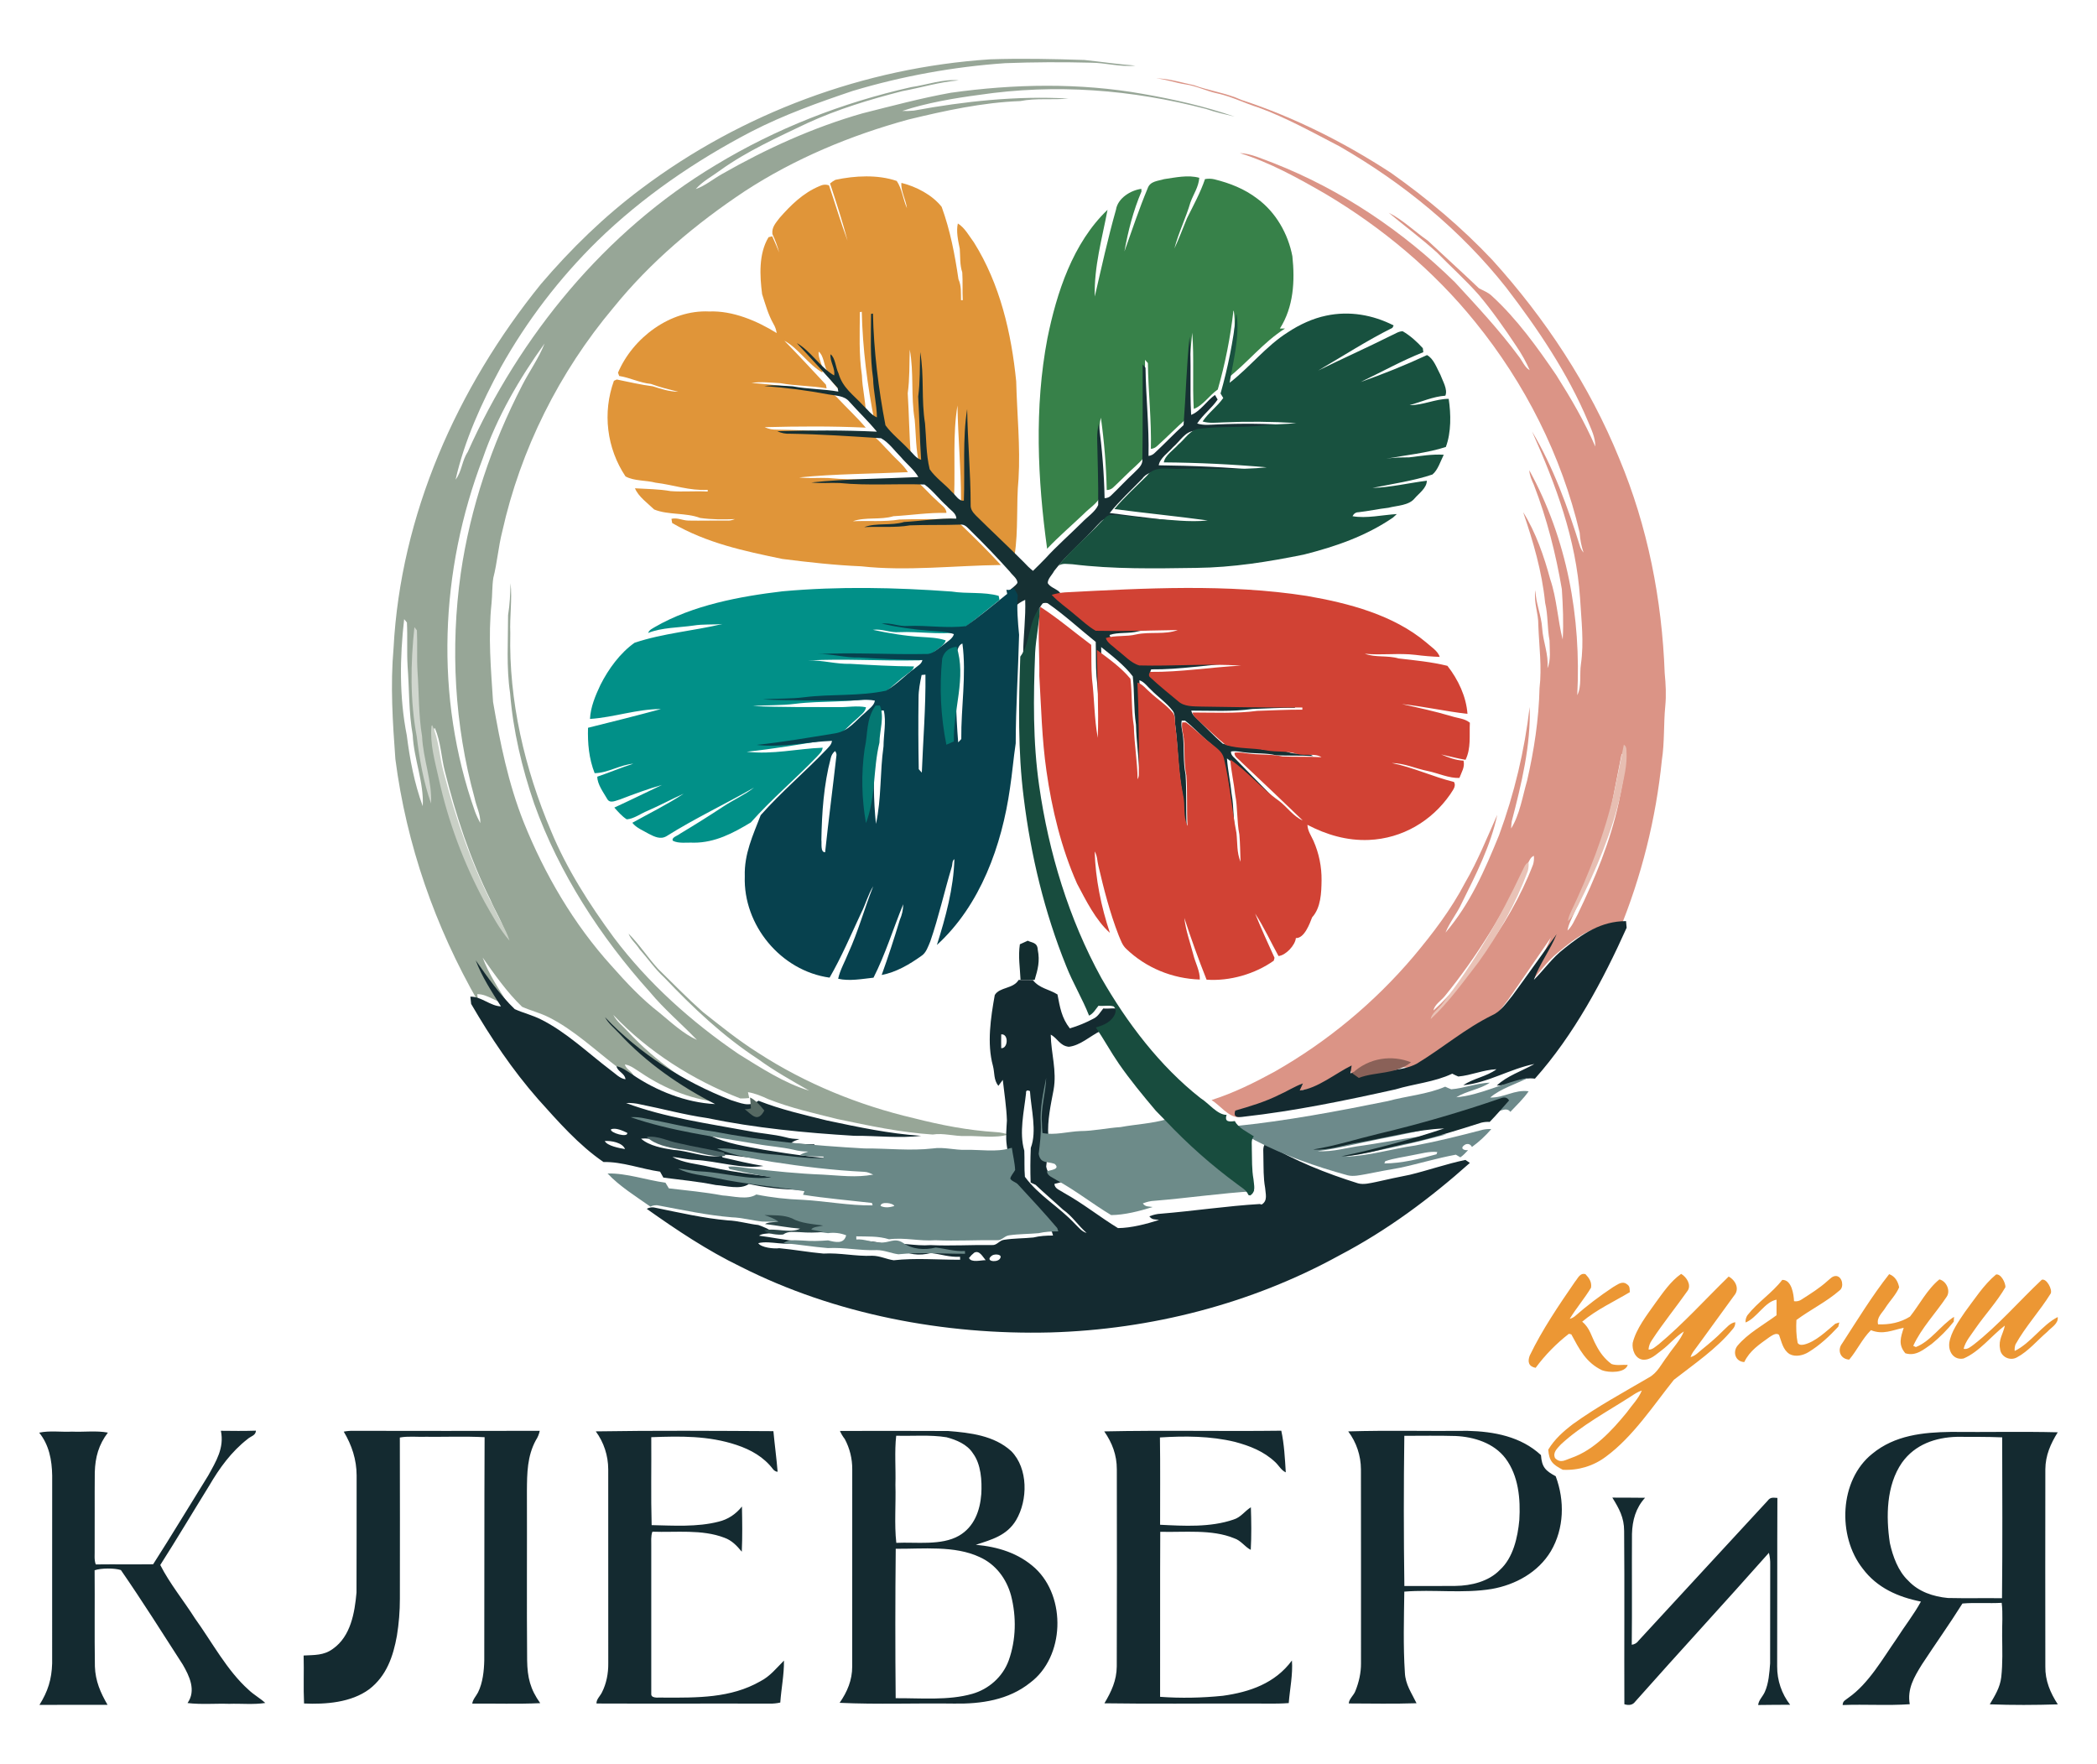<svg width="107" height="90" viewBox="0 0 107 90" fill="none" xmlns="http://www.w3.org/2000/svg">
<path d="M50.517 3.027C52.125 2.973 53.731 3.008 55.336 3.061C56.199 3.152 57.067 3.283 57.932 3.347C57.142 3.431 56.425 3.199 55.643 3.199C54.194 3.161 52.743 3.169 51.294 3.223C48.656 3.406 46.048 3.88 43.518 4.637C41.744 5.235 39.998 5.859 38.333 6.717C35.485 8.2 32.775 10.056 30.482 12.293C28.538 14.202 26.879 16.373 25.555 18.741C24.581 20.542 23.697 22.478 23.247 24.473C23.576 24.037 23.564 23.517 23.865 23.064C26.509 17.153 30.868 11.808 36.505 8.43C39.584 6.562 42.973 5.239 46.493 4.446C47.292 4.333 48.127 4.018 48.919 4.101C47.958 4.177 46.993 4.474 46.032 4.652C44.374 5.078 42.739 5.572 41.185 6.287C39.689 7.002 38.102 7.718 36.76 8.683C36.326 9.006 35.862 9.239 35.499 9.649C35.977 9.482 36.394 9.132 36.834 8.884C39.091 7.594 41.496 6.5 44.006 5.784C45.498 5.409 46.993 5.007 48.51 4.734C51.732 4.279 55.095 4.216 58.301 4.789C59.886 5.064 61.479 5.425 63 5.951C62.506 5.833 62.013 5.726 61.534 5.558C57.745 4.569 53.86 4.263 49.974 4.84C48.653 5.015 47.302 5.246 46.036 5.661C46.233 5.669 46.431 5.665 46.625 5.644C49.206 5.167 51.889 4.879 54.516 5.029C53.687 5.108 52.882 4.995 52.06 5.157C50.149 5.225 48.191 5.652 46.336 6.103C43.391 6.912 40.559 8.09 38.004 9.755C35.504 11.416 33.187 13.366 31.303 15.694C28.533 18.987 26.56 22.939 25.629 27.114C25.428 27.898 25.371 28.706 25.171 29.489C25.107 29.914 25.124 30.352 25.081 30.782C24.9 32.489 25.05 34.113 25.158 35.812C25.521 37.919 25.929 39.948 26.72 41.949C27.789 44.61 29.279 47.166 31.222 49.304C31.963 50.144 32.748 50.979 33.64 51.668C34.235 52.157 34.852 52.741 35.561 53.062C34.773 52.238 33.883 51.491 33.157 50.614C30.639 47.816 28.523 44.546 27.258 41.011C26.634 39.187 26.181 37.284 26.027 35.364C25.831 34.058 25.927 32.708 25.925 31.39C26.015 30.835 26.034 30.314 26.052 29.754C26.139 30.601 26.003 31.456 26.038 32.309C25.957 35.761 26.772 39.229 28.12 42.408C28.916 44.335 30.081 46.155 31.319 47.836C33.067 50.16 35.285 52.148 37.696 53.788C38.818 54.481 40.024 55.272 41.292 55.652C40.406 55.143 39.515 54.649 38.688 54.045C36.895 52.873 35.366 51.424 33.899 49.883C33.415 49.44 33.057 48.908 32.623 48.42C32.459 48.151 32.179 47.936 32.071 47.639C32.623 48.187 33.055 48.862 33.579 49.436C34.329 50.169 35.07 50.931 35.855 51.629C36.788 52.367 37.691 53.099 38.703 53.734C41.111 55.295 43.832 56.402 46.634 57.057C48.016 57.408 49.402 57.68 50.831 57.767C51.047 57.775 51.251 57.831 51.46 57.883C50.791 58.098 49.982 57.948 49.275 57.965C48.71 57.99 48.142 57.799 47.59 57.89C45.919 57.78 44.363 57.441 42.736 57.102C41.539 56.804 40.356 56.539 39.204 56.086C38.87 55.93 38.533 55.79 38.165 55.727L38.23 56.028C38.079 56.045 37.927 56.052 37.775 56.049C35.357 55.11 33.069 53.662 31.294 51.785C31.461 52.11 31.79 52.364 32.038 52.635C33.423 54.128 35.151 55.329 36.969 56.257C35.47 56.187 33.927 55.572 32.698 54.732C32.425 54.566 32.202 54.368 31.886 54.312C31.946 54.596 32.314 54.667 32.35 54.982C32.053 54.95 31.792 54.655 31.555 54.491C30.4 53.614 29.274 52.535 27.984 51.898C27.551 51.68 27.077 51.568 26.638 51.371C25.873 50.633 25.234 49.725 24.627 48.859C24.939 49.696 25.453 50.475 25.931 51.229C25.393 51.217 24.9 50.71 24.352 50.729L24.393 51.102C22.202 47.284 20.736 43.089 20.174 38.732C20.035 36.832 19.914 34.981 20.081 33.074C20.439 26.273 23.317 19.788 27.599 14.496C29.134 12.696 30.83 11.042 32.734 9.619C37.851 5.774 44.094 3.448 50.517 3.027ZM24.507 41.999C24.521 41.533 24.305 41.163 24.215 40.714C23.191 36.997 22.973 33.06 23.511 29.252C23.998 25.898 25.09 22.68 26.643 19.663C27.008 18.946 27.495 18.276 27.785 17.53C26.491 19.333 25.364 21.272 24.641 23.369C22.441 29.122 22.17 35.563 24.232 41.396C24.308 41.604 24.403 41.803 24.507 41.999ZM20.622 31.592C20.398 33.545 20.371 35.584 20.756 37.518C20.909 38.739 21.146 39.979 21.571 41.137C21.638 39.938 21.116 38.718 21.059 37.506C20.852 36.338 20.886 35.166 20.798 33.99C20.753 33.249 20.801 32.505 20.763 31.764L20.646 31.621L20.622 31.592ZM22.149 37.188C22.077 38.071 22.303 38.848 22.482 39.701C22.92 41.79 23.642 43.812 24.628 45.712C24.982 46.356 25.297 46.992 25.771 47.554C25.598 46.986 25.256 46.472 25.027 45.921C23.982 43.825 23.262 41.606 22.695 39.342C22.514 38.636 22.493 37.846 22.198 37.179L22.18 37.142L22.149 37.188Z" fill="#97A697"/>
<path d="M59.035 4C59.661 4.011 60.301 4.218 60.914 4.344C61.718 4.639 62.563 4.741 63.346 5.099C66.037 5.979 68.602 7.273 70.975 8.82C72.833 10.134 74.579 11.601 76.142 13.259C78.839 16.236 81.105 19.662 82.622 23.395C84.078 26.875 84.801 30.585 84.942 34.35C84.995 34.908 85.026 35.467 84.971 36.029C84.882 36.94 84.939 37.874 84.798 38.778C84.495 41.778 83.759 44.718 82.614 47.506L82.585 47.162C81.343 47.167 80.426 47.816 79.516 48.585C78.919 49.057 78.524 49.675 78.005 50.212C78.281 49.392 78.823 48.652 79.136 47.839C78.402 48.903 77.678 49.976 76.937 51.033C76.66 51.381 76.369 51.841 75.96 52.035C74.579 52.745 73.503 53.73 72.187 54.565C71.247 54.303 70.117 54.401 69.289 54.942L68.89 55.066L68.951 54.658C68.178 55.046 67.24 55.864 66.37 55.958C66.424 55.836 66.477 55.712 66.53 55.59C66.112 55.748 65.737 56.005 65.329 56.192C64.641 56.549 63.909 56.778 63.17 57C62.69 57.003 62.227 56.377 61.819 56.13C62.953 55.768 63.999 55.249 65.04 54.681C67.726 53.152 70.124 51.163 72.126 48.803C73.115 47.623 74.042 46.407 74.759 45.036C75.405 43.926 75.875 42.743 76.398 41.575C76.07 43.136 75.293 44.662 74.585 46.085C74.347 46.612 73.969 47.054 73.756 47.589C75.028 46.095 75.757 44.41 76.491 42.612C77.267 40.502 77.79 38.307 78.051 36.073C78.119 38.027 77.627 40.022 77.139 41.904C77.121 42.027 77.109 42.15 77.105 42.273C77.544 41.575 77.688 40.635 77.919 39.84C78.276 38.285 78.518 36.709 78.555 35.112C78.682 34.03 78.533 32.981 78.493 31.903C78.504 31.279 78.245 30.745 78.344 30.114C78.361 30.788 78.649 31.388 78.69 32.058C78.735 32.762 79.028 33.38 78.959 34.094C79.148 33.672 79.067 33.135 79.065 32.679C78.945 32.037 78.994 31.396 78.841 30.757C78.681 29.161 78.234 27.642 77.719 26.132C78.365 27.162 78.787 28.392 79.103 29.563C79.439 30.549 79.481 31.637 79.737 32.633C79.788 31.776 79.748 30.924 79.694 30.066C79.386 28.25 78.93 26.459 78.265 24.739C78.157 24.493 78.049 24.267 78.032 23.993C79.962 27.511 80.684 31.481 80.48 35.472C80.716 35.01 80.589 34.4 80.667 33.888C80.831 32.751 80.687 31.661 80.624 30.527C80.416 27.483 79.399 24.767 78.173 22.015C79.257 23.832 80.004 25.898 80.633 27.918C80.672 28.017 80.728 28.11 80.8 28.195C80.69 27.867 80.624 27.525 80.603 27.179C79.674 23.238 77.815 19.563 75.268 16.425C73.154 13.807 70.512 11.604 67.624 9.889C66.226 9.084 64.81 8.294 63.261 7.811C63.842 7.833 64.415 8.117 64.959 8.312C68.442 9.679 71.571 11.784 74.241 14.405C75.36 15.619 76.504 16.844 77.486 18.172C77.67 18.394 77.798 18.752 78.055 18.889C77.868 18.465 77.642 18.06 77.381 17.677C76.777 16.768 76.146 15.864 75.442 15.03C74.776 14.28 74.024 13.602 73.321 12.884C72.532 12.169 71.673 11.535 70.859 10.855C71.578 11.213 72.193 11.822 72.856 12.281C73.722 13.093 74.605 13.889 75.46 14.706C75.693 14.835 75.933 14.915 76.129 15.107C77.397 16.266 78.448 17.73 79.412 19.145C80.154 20.318 80.851 21.508 81.401 22.785C81.401 22.308 81.203 21.926 81.025 21.494C80.004 19.056 78.462 16.769 76.858 14.679C74.529 11.73 71.604 9.343 68.363 7.475C67.014 6.775 65.639 6.007 64.213 5.486C63.509 5.268 62.852 4.93 62.145 4.774C61.568 4.655 61.056 4.384 60.472 4.302C59.973 4.226 59.503 4.049 59 4H59.035ZM82.744 38.471C82.587 39.29 82.424 40.107 82.262 40.924C81.8 43.025 81.016 45.09 80.116 47.04C80.054 47.181 80.008 47.329 79.981 47.481C80.218 47.277 80.342 46.941 80.494 46.668C81.388 44.819 82.167 42.947 82.601 40.93C82.733 40.192 82.926 39.532 82.875 38.778C82.875 38.623 82.834 38.521 82.744 38.471ZM73.141 51.563C74.088 50.72 74.859 49.671 75.654 48.686C76.699 47.284 77.596 45.751 78.224 44.116C78.267 43.975 78.281 43.825 78.267 43.669C78.088 43.728 78.019 43.964 77.931 44.113C76.759 46.508 75.391 48.781 73.704 50.848C73.516 51.068 73.193 51.27 73.141 51.563Z" fill="#DB9486"/>
<path d="M42.631 9.175C43.616 8.963 44.793 8.901 45.755 9.233C46.031 9.634 46.078 10.181 46.278 10.624C46.227 10.214 45.952 9.714 45.995 9.331C46.744 9.518 47.569 9.942 48.049 10.556C48.489 11.77 48.719 12.979 48.906 14.247C49.064 14.599 49.024 14.941 49.037 15.315L49.125 15.318C49.099 14.847 49.132 14.372 49.1 13.9C48.967 13.499 49.005 13.105 48.972 12.693C48.891 12.288 48.779 11.809 48.875 11.403C49.228 11.618 49.455 12.047 49.698 12.374C51.029 14.501 51.607 16.999 51.852 19.462C51.893 21.127 52.069 22.788 51.971 24.432C51.847 25.706 51.971 27.082 51.768 28.331C50.96 27.547 50.12 26.794 49.306 26.014C49.156 25.863 49.022 25.706 49.037 25.479C49.035 23.873 48.88 22.288 48.855 20.688C48.609 22.186 48.742 23.755 48.686 25.271C48.423 25.312 48.253 24.987 48.065 24.837C47.702 24.443 47.222 24.136 46.913 23.7C46.719 22.936 46.744 22.178 46.672 21.406C46.472 20.226 46.638 19.007 46.421 17.837C46.395 18.583 46.421 19.319 46.317 20.064C46.382 21.118 46.396 22.171 46.469 23.228C46.203 23.161 46.022 22.875 45.82 22.7C45.437 22.298 44.951 21.939 44.621 21.5C44.257 19.675 44.015 17.768 43.972 15.909L43.922 15.916L43.875 15.925C43.87 17.019 43.819 18.074 43.98 19.158C43.997 19.813 44.169 20.445 44.179 21.104C43.898 20.997 43.691 20.708 43.469 20.513C42.963 19.975 42.404 19.637 42.185 18.895C42.043 18.624 42.019 18.114 41.774 17.945C41.727 18.303 42.032 18.666 41.961 19.006C41.24 18.603 40.74 17.77 40.023 17.385C40.743 18.121 41.445 18.876 42.144 19.629L42.178 19.815C41.394 19.68 40.605 19.694 39.816 19.551C39.334 19.526 38.821 19.466 38.343 19.538C39.454 19.623 40.567 19.749 41.662 19.954C42.038 20.026 42.484 20.003 42.752 20.323C43.221 20.827 43.73 21.293 44.174 21.82C42.449 21.739 40.74 21.752 39.013 21.796C39.255 21.903 39.416 21.924 39.675 21.923C41.258 21.946 42.812 22.048 44.391 22.149C44.794 22.358 45.096 22.781 45.421 23.094C45.714 23.428 46.097 23.712 46.325 24.092C44.477 24.178 42.617 24.177 40.778 24.361C41.273 24.421 41.759 24.37 42.254 24.391C43.709 24.53 45.185 24.414 46.646 24.466C47.069 24.758 47.411 25.209 47.807 25.546C47.97 25.733 48.3 25.904 48.291 26.172C47.382 26.147 46.492 26.29 45.587 26.34C44.917 26.541 44.154 26.367 43.518 26.597C44.306 26.557 45.118 26.638 45.892 26.509C46.751 26.475 47.614 26.502 48.474 26.473C48.733 26.442 48.847 26.602 49.015 26.757C49.717 27.428 50.412 28.113 51.069 28.829C48.723 28.856 46.261 29.153 43.945 28.896C42.598 28.84 41.249 28.689 39.913 28.519C37.931 28.106 36.068 27.714 34.298 26.688L34.261 26.473C34.569 26.4 34.821 26.557 35.12 26.562C35.781 26.575 36.44 26.554 37.101 26.562C37.248 26.572 37.364 26.54 37.499 26.487C36.913 26.513 36.309 26.51 35.728 26.429C34.984 26.147 34.103 26.29 33.38 25.997C33.053 25.679 32.57 25.34 32.4 24.915C33.016 24.953 33.62 24.953 34.226 25.06C34.853 25.106 35.484 25.044 36.112 25.082L36.109 24.994C35.181 25.048 34.373 24.74 33.454 24.63C32.966 24.499 32.35 24.552 31.916 24.308C31.442 23.597 31.142 22.786 31.04 21.939C30.937 21.093 31.035 20.234 31.325 19.431L31.471 19.364C32.08 19.487 32.688 19.633 33.306 19.71C33.745 19.85 34.146 19.982 34.615 19.991C34.138 19.869 33.676 19.764 33.213 19.589C32.644 19.537 32.154 19.271 31.594 19.184L31.534 19.016C32.285 17.243 34.199 15.796 36.186 15.893C37.387 15.844 38.628 16.371 39.631 16.995C39.607 16.827 39.55 16.665 39.462 16.52C39.199 16.055 39.051 15.518 38.887 15.01C38.766 14.068 38.705 12.948 39.215 12.104L39.403 12.056C39.527 12.33 39.645 12.604 39.757 12.88C39.669 12.559 39.554 12.245 39.412 11.943C39.372 11.591 39.581 11.384 39.773 11.124C40.348 10.467 40.977 9.85 41.794 9.505C41.976 9.415 42.144 9.4 42.3 9.46C42.621 10.4 42.901 11.355 43.247 12.284C42.988 11.298 42.672 10.329 42.354 9.361C42.44 9.286 42.533 9.224 42.631 9.175Z" fill="#E09539"/>
<path d="M61.194 9.073C61.156 9.551 60.901 9.894 60.742 10.328C60.511 11.121 60.131 11.877 59.925 12.678C60.161 12.172 60.355 11.65 60.568 11.134C60.896 10.476 61.248 9.837 61.486 9.138C61.644 9.109 61.806 9.113 61.963 9.149C62.755 9.345 63.504 9.638 64.156 10.138C65.103 10.833 65.728 11.937 65.944 13.075C66.078 14.337 66.008 15.66 65.308 16.762L65.57 16.763C64.463 17.455 63.635 18.538 62.598 19.331C62.783 18.223 63.12 16.986 62.955 15.863L62.935 15.862C62.781 17.219 62.514 18.562 62.137 19.875C61.721 20.157 61.378 20.7 60.912 20.865C60.838 19.576 60.935 18.267 60.834 16.976C60.677 18.434 60.641 19.91 60.524 21.374C60.018 21.817 59.553 22.3 59.053 22.749C58.965 22.837 58.849 22.893 58.724 22.905C58.759 21.44 58.591 19.991 58.571 18.527C58.52 18.472 58.472 18.416 58.425 18.359C58.42 19.939 58.437 21.52 58.41 23.099C58.428 23.385 58.145 23.574 57.967 23.76C57.569 24.113 57.206 24.497 56.817 24.858C56.772 24.904 56.719 24.942 56.659 24.967C56.6 24.992 56.535 25.005 56.471 25.004C56.444 23.769 56.344 22.536 56.173 21.312C56.113 21.553 56.085 21.801 56.09 22.05C56.112 23.146 56.154 24.249 56.14 25.347C55.982 25.691 55.58 25.933 55.316 26.206C54.69 26.805 54.024 27.37 53.43 28C52.942 24.467 52.772 20.787 53.444 17.266C53.917 14.934 54.742 12.396 56.512 10.706C56.233 12.188 55.82 13.6 55.861 15.132C56.203 13.652 56.529 12.16 56.944 10.698C57.032 10.117 57.692 9.707 58.237 9.636L58.245 9.77C57.829 10.738 57.559 11.795 57.374 12.83C57.76 11.754 58.118 10.666 58.558 9.614C58.685 9.238 59.072 9.241 59.397 9.141C59.984 9.056 60.621 8.912 61.194 9.073Z" fill="#378149"/>
<path d="M44.447 16.016L44.493 16.007L44.542 16C44.584 17.894 44.823 19.84 45.181 21.7C45.505 22.148 45.984 22.513 46.362 22.923C46.56 23.102 46.739 23.393 47.001 23.461C46.929 22.384 46.915 21.31 46.851 20.235C46.953 19.477 46.928 18.726 46.953 17.965C47.166 19.158 47.003 20.401 47.2 21.605C47.27 22.392 47.247 23.163 47.438 23.944C47.741 24.387 48.215 24.7 48.572 25.102C48.757 25.255 48.924 25.586 49.182 25.544C49.239 23.999 49.108 22.399 49.35 20.871C49.373 22.503 49.527 24.119 49.528 25.755C49.514 25.988 49.645 26.147 49.794 26.302C50.596 27.097 51.422 27.864 52.219 28.663C52.371 28.83 52.531 28.987 52.708 29.128C52.92 28.919 53.134 28.712 53.341 28.495C53.93 27.849 54.593 27.27 55.215 26.653C55.478 26.373 55.876 26.126 56.035 25.771C56.048 24.643 56.006 23.512 55.983 22.385C55.979 22.13 56.006 21.875 56.066 21.627C56.232 22.885 56.337 24.148 56.362 25.419C56.426 25.42 56.49 25.407 56.549 25.381C56.608 25.355 56.661 25.317 56.706 25.269C57.094 24.898 57.455 24.504 57.849 24.141C58.026 23.951 58.307 23.757 58.289 23.462C58.317 21.841 58.3 20.217 58.305 18.595C58.352 18.654 58.4 18.71 58.449 18.768C58.471 20.271 58.638 21.759 58.603 23.264C58.726 23.251 58.841 23.194 58.928 23.103C59.426 22.642 59.889 22.146 60.391 21.692C60.507 20.188 60.543 18.672 60.7 17.174C60.799 18.501 60.702 19.845 60.778 21.169C61.239 20.999 61.581 20.441 61.995 20.153L62.131 20.386C61.827 20.833 61.379 21.157 61.086 21.61C61.434 21.718 61.762 21.668 62.116 21.657C63.354 21.601 64.595 21.613 65.832 21.693C65.29 21.759 64.745 21.741 64.205 21.812C63.127 21.945 62.045 21.846 60.961 21.986C60.474 21.998 60.209 22.521 59.851 22.819C59.627 23.086 59.175 23.381 59.125 23.742C60.867 23.761 62.597 23.835 64.334 24C62.91 24.154 61.457 24.035 60.024 24.075C59.44 24.128 58.68 23.871 58.28 24.429C57.725 25.003 57.126 25.55 56.624 26.175C58.199 26.389 59.775 26.548 61.348 26.768C60.378 26.873 59.484 26.722 58.531 26.681C57.844 26.645 57.122 26.462 56.438 26.484C56.243 26.478 56.109 26.695 55.972 26.819C55.273 27.609 54.421 28.297 53.787 29.134C53.69 29.331 53.457 29.529 53.462 29.753C53.57 29.944 53.839 30.031 54.01 30.16C54.356 30.565 54.78 30.861 55.165 31.226C55.475 31.497 55.775 31.81 56.128 32.024C57.443 32.052 58.764 32.012 60.078 31.985C59.466 32.236 58.732 32.06 58.085 32.211C57.608 32.343 57.069 32.245 56.615 32.399C56.672 32.643 56.989 32.837 57.154 33.015C57.487 33.276 57.823 33.7 58.227 33.821C59.851 33.863 61.511 33.715 63.13 33.83C61.688 33.907 60.201 34.173 58.742 34.154C58.672 34.281 58.675 34.378 58.757 34.443C59.186 34.869 59.645 35.272 60.095 35.673C60.394 35.969 60.836 35.936 61.219 35.953C62.839 35.983 64.459 36.01 66.078 35.999V36.113C65.355 36.107 64.63 36.152 63.907 36.175C62.89 36.321 61.814 36.259 60.784 36.26C60.836 36.483 61 36.591 61.146 36.744C61.56 37.144 61.957 37.568 62.389 37.944C63.035 38.158 63.665 38.081 64.356 38.225C64.863 38.323 65.371 38.237 65.846 38.413C66.212 38.516 66.687 38.359 67 38.578C66.372 38.537 65.743 38.569 65.116 38.538C64.616 38.417 64.115 38.458 63.609 38.403C63.342 38.379 63.073 38.299 62.813 38.344C62.785 38.553 63.022 38.683 63.141 38.829C64.131 39.833 65.118 40.839 66.096 41.856C65.647 41.654 65.332 41.138 64.942 40.831C64.105 40.196 63.447 39.318 62.606 38.698C62.651 39.305 62.782 39.903 62.842 40.508C62.97 41.199 62.918 41.897 63.044 42.587C63.084 43.055 63.082 43.53 63.101 44C62.913 43.507 62.957 43.019 62.904 42.504C62.674 41.222 62.589 39.921 62.304 38.644C62.224 38.274 61.947 38.108 61.69 37.87C61.266 37.523 60.9 37.103 60.467 36.77H60.296C60.245 37.066 60.338 37.312 60.368 37.603C60.428 38.257 60.364 38.874 60.494 39.52C60.551 40.389 60.505 41.271 60.549 42.141C60.316 41.605 60.456 41.098 60.333 40.51C60.11 39.337 60.115 38.158 59.965 36.977C59.931 36.751 59.981 36.437 59.829 36.256C59.527 35.863 59.097 35.57 58.75 35.216C58.558 35.047 58.383 34.783 58.139 34.711C58.205 36.287 58.215 37.86 58.205 39.438C58.21 39.536 58.19 39.633 58.145 39.72C58.133 38.799 57.986 37.897 57.964 36.975C57.842 36.153 57.891 35.322 57.8 34.511C57.364 33.937 56.746 33.464 56.187 33.016C56.198 34.532 56.28 36.061 56.227 37.574C56.053 36.558 56.067 35.54 55.949 34.52C55.906 33.933 55.927 33.339 55.91 32.752C55.092 32.096 54.314 31.375 53.455 30.779C53.373 30.756 53.286 30.759 53.205 30.786C52.608 31.507 52.733 32.628 52.208 33.334C52.217 32.428 52.344 31.508 52.311 30.607C52.105 30.702 51.923 30.803 51.783 30.991C51.733 31.506 51.781 32.026 51.735 32.543C51.672 31.875 51.616 31.194 51.669 30.523C51.615 30.395 51.547 30.273 51.465 30.16C51.61 30.024 51.804 29.909 51.913 29.746C51.929 29.529 51.644 29.341 51.53 29.171C50.878 28.445 50.204 27.741 49.508 27.06C49.342 26.9 49.229 26.738 48.976 26.769C48.128 26.799 47.278 26.773 46.433 26.806C45.669 26.938 44.87 26.855 44.094 26.897C44.722 26.662 45.473 26.838 46.131 26.634C47.023 26.583 47.9 26.437 48.796 26.462C48.803 26.188 48.479 26.015 48.318 25.824C47.928 25.481 47.59 25.021 47.175 24.723C45.737 24.671 44.284 24.788 42.851 24.647C42.363 24.624 41.884 24.678 41.398 24.616C43.206 24.429 45.039 24.43 46.859 24.342C46.635 23.955 46.256 23.666 45.969 23.324C45.649 23.006 45.352 22.575 44.955 22.361C43.399 22.259 41.87 22.156 40.312 22.131C40.087 22.143 39.864 22.099 39.66 22.002C41.36 21.956 43.043 21.944 44.742 22.026C44.303 21.489 43.803 21.014 43.342 20.5C43.078 20.174 42.638 20.197 42.268 20.124C41.187 19.921 40.096 19.779 39 19.699C39.47 19.626 39.976 19.688 40.45 19.713C41.227 19.859 42.004 19.844 42.776 19.982L42.742 19.793C42.054 19.025 41.363 18.255 40.655 17.505C41.36 17.898 41.853 18.748 42.562 19.157C42.633 18.81 42.332 18.441 42.379 18.077C42.618 18.248 42.643 18.769 42.783 19.044C42.998 19.801 43.549 20.146 44.048 20.693C44.266 20.893 44.47 21.188 44.745 21.296C44.736 20.626 44.566 19.981 44.55 19.312C44.39 18.206 44.442 17.132 44.447 16.016Z" fill="#163033"/>
<path d="M63.079 16.043H63.099C63.263 17.174 62.927 18.417 62.741 19.531C63.78 18.733 64.61 17.645 65.721 16.95C66.3 16.565 66.985 16.247 67.669 16.106C68.852 15.854 70.044 16.063 71.111 16.605L71.05 16.727C69.739 17.382 68.527 18.168 67.264 18.905C68.494 18.3 69.744 17.742 70.971 17.129C71.162 17.051 71.368 16.895 71.576 16.904C71.956 17.123 72.305 17.441 72.6 17.766L72.626 17.97C71.511 18.412 70.506 18.978 69.426 19.492C70.567 19.091 71.716 18.63 72.813 18.118C73.158 18.301 73.317 18.793 73.497 19.123C73.606 19.43 73.885 19.872 73.749 20.19C73.126 20.233 72.525 20.504 71.924 20.673C72.606 20.682 73.25 20.349 73.92 20.351C74.038 21.128 74.053 22.063 73.775 22.806C72.862 23.111 71.677 23.23 70.733 23.405C71.119 23.343 71.502 23.338 71.891 23.338C72.473 23.27 73.081 23.164 73.668 23.204C73.506 23.523 73.37 23.984 73.091 24.211C72.17 24.527 70.969 24.705 70.03 24.897C70.974 24.867 71.87 24.646 72.804 24.528C72.805 24.894 72.416 25.162 72.189 25.422C71.89 25.799 71.287 25.793 70.842 25.909C70.331 25.967 69.83 26.079 69.32 26.136C69.185 26.136 69.081 26.203 69.012 26.339C69.723 26.466 70.553 26.272 71.273 26.23C71.209 26.292 71.145 26.353 71.076 26.411C69.682 27.36 68.153 27.886 66.531 28.297C64.718 28.666 62.898 28.957 61.044 28.977C58.944 29.008 56.807 29.049 54.721 28.791C54.47 28.788 54.216 28.713 54 28.873C54.64 28.053 55.499 27.379 56.205 26.606C56.342 26.485 56.478 26.272 56.675 26.278C57.364 26.256 58.092 26.434 58.785 26.471C59.747 26.51 60.649 26.659 61.627 26.556C60.041 26.34 58.449 26.185 56.862 25.975C57.368 25.364 57.974 24.828 58.532 24.266C58.935 23.72 59.702 23.971 60.291 23.919C61.736 23.88 63.202 23.997 64.638 23.846C62.89 23.691 61.138 23.607 59.384 23.593C59.433 23.24 59.891 22.951 60.117 22.689C60.477 22.398 60.746 21.886 61.236 21.874C62.33 21.736 63.42 21.834 64.508 21.704C65.053 21.634 65.603 21.651 66.148 21.587C64.901 21.509 63.65 21.498 62.401 21.553C62.044 21.563 61.712 21.611 61.363 21.506C61.658 21.063 62.11 20.745 62.417 20.308L62.279 20.078C62.656 18.758 62.924 17.408 63.079 16.043Z" fill="#18513F"/>
<path d="M66.687 30.408C68.827 30.779 71.089 31.374 72.761 32.771C72.995 32.987 73.37 33.209 73.461 33.519C73.047 33.502 72.634 33.468 72.224 33.415C71.366 33.311 70.492 33.444 69.637 33.357C70.196 33.562 70.791 33.429 71.367 33.598C72.196 33.693 73.045 33.774 73.855 33.974C74.405 34.673 74.817 35.548 74.878 36.425C73.761 36.298 72.652 36.045 71.53 35.926C72.37 36.11 73.206 36.293 74.03 36.535C74.383 36.652 74.724 36.652 75 36.876C74.967 37.519 75.07 38.175 74.78 38.769C74.357 38.701 73.952 38.584 73.536 38.496C73.905 38.649 74.267 38.792 74.677 38.812C74.755 39.148 74.578 39.389 74.467 39.694C73.952 39.719 73.374 39.45 72.862 39.343C72.224 39.219 71.673 38.943 71.014 38.934C72.102 39.151 73.118 39.638 74.188 39.899C74.325 40.13 74.102 40.349 73.988 40.544C73.051 41.89 71.56 42.785 69.85 42.858C68.733 42.905 67.684 42.595 66.712 42.087C66.725 42.397 66.894 42.625 67.019 42.899C67.302 43.539 67.442 44.228 67.433 44.923C67.424 45.548 67.402 46.312 66.951 46.809C66.828 47.131 66.554 47.886 66.122 47.865C66.09 48.231 65.601 48.753 65.236 48.781C64.839 48.064 64.492 47.298 64.043 46.614C64.349 47.376 64.693 48.121 65.033 48.872L64.994 49.02C64.042 49.696 62.753 50.073 61.566 49.988C61.153 48.949 60.774 47.898 60.431 46.837C60.499 47.469 60.725 48.081 60.885 48.695C60.986 49.117 61.235 49.551 61.221 49.981C59.812 49.936 58.473 49.379 57.477 48.425C57.26 48.227 57.192 47.984 57.079 47.724C56.632 46.575 56.323 45.366 56.044 44.171C55.982 43.919 55.994 43.675 55.857 43.446C55.893 44.832 56.191 46.278 56.633 47.6C55.897 46.941 55.41 45.94 54.956 45.087C54.151 43.27 53.672 41.285 53.395 39.335C53.164 37.723 53.127 36.11 53.032 34.491C53.052 33.324 52.923 32.117 53.077 30.961C53.987 31.548 54.811 32.257 55.679 32.903C55.696 33.481 55.674 34.065 55.72 34.644C55.844 35.648 55.83 36.649 56.014 37.649C56.069 36.16 55.982 34.655 55.971 33.163C56.563 33.603 57.218 34.069 57.681 34.635C57.777 35.432 57.724 36.252 57.855 37.06C57.878 37.967 58.034 38.855 58.047 39.762C58.093 39.676 58.115 39.581 58.109 39.484C58.121 37.931 58.109 36.382 58.039 34.831C58.298 34.902 58.484 35.162 58.686 35.329C59.054 35.677 59.512 35.965 59.831 36.352C59.992 36.532 59.938 36.839 59.975 37.062C60.135 38.224 60.128 39.384 60.364 40.54C60.496 41.118 60.348 41.616 60.594 42.146C60.547 41.288 60.597 40.42 60.536 39.566C60.398 38.929 60.465 38.322 60.403 37.678C60.371 37.392 60.273 37.149 60.326 36.858H60.508C60.966 37.186 61.354 37.6 61.803 37.941C62.075 38.173 62.367 38.339 62.453 38.703C62.755 39.959 62.846 41.24 63.09 42.502C63.147 43.008 63.099 43.489 63.299 43.974C63.279 43.512 63.281 43.045 63.239 42.584C63.104 41.905 63.16 41.217 63.024 40.538C62.96 39.941 62.821 39.353 62.774 38.755C63.666 39.366 64.362 40.23 65.251 40.856C65.662 41.159 65.997 41.665 66.472 41.864C65.438 40.864 64.389 39.873 63.341 38.885C63.215 38.741 62.964 38.613 62.993 38.407C63.268 38.362 63.554 38.441 63.837 38.466C64.373 38.52 64.904 38.479 65.434 38.598C66.098 38.628 66.765 38.598 67.429 38.637C67.099 38.422 66.594 38.576 66.208 38.476C65.704 38.3 65.166 38.387 64.629 38.29C63.897 38.148 63.227 38.223 62.544 38.013C62.085 37.642 61.666 37.227 61.227 36.834C61.072 36.682 60.898 36.575 60.844 36.356C61.935 36.355 63.075 36.416 64.151 36.272C64.919 36.25 65.687 36.205 66.453 36.211V36.099C64.737 36.11 63.02 36.083 61.305 36.054C60.898 36.037 60.43 36.07 60.112 35.778C59.635 35.384 59.148 34.987 58.694 34.567C58.61 34.503 58.605 34.408 58.679 34.283C60.225 34.302 61.8 34.04 63.329 33.964C61.615 33.85 59.855 33.998 58.132 33.954C57.706 33.836 57.348 33.419 56.997 33.162C56.82 32.987 56.485 32.796 56.425 32.556C56.907 32.403 57.477 32.499 57.983 32.37C58.669 32.222 59.447 32.396 60.096 32.148C58.703 32.175 57.302 32.215 55.91 32.186C55.536 31.975 55.218 31.667 54.889 31.401C54.48 31.041 54.03 30.751 53.663 30.352C53.882 30.285 54.109 30.243 54.338 30.226C58.404 30.013 62.653 29.777 66.687 30.408Z" fill="#D14234"/>
<path d="M48.563 30.184C49.35 30.309 50.195 30.186 50.958 30.403L51 30.61C50.301 31.168 49.605 31.753 48.869 32.265C47.906 32.389 46.872 32.215 45.894 32.256C45.42 32.296 45.015 32.074 44.535 32.136C45.35 32.31 46.157 32.447 46.991 32.499C47.425 32.53 47.841 32.535 48.256 32.676C48.196 32.921 47.881 33.076 47.701 33.237C47.447 33.41 47.162 33.717 46.834 33.694C44.971 33.735 43.095 33.6 41.238 33.7C41.973 33.676 42.655 33.895 43.386 33.872C44.469 33.938 45.551 33.995 46.637 34.004C46.587 34.223 46.398 34.292 46.238 34.434C45.742 34.793 45.295 35.281 44.76 35.577C43.4 35.873 41.947 35.74 40.565 35.913C39.849 36.005 39.133 35.967 38.413 36.028C39.861 36.092 41.312 36.075 42.76 36.081C43.23 36.094 43.727 35.994 44.188 36.087C44.156 36.345 43.86 36.53 43.685 36.709C43.164 37.142 42.839 37.658 42.125 37.77C40.787 37.985 39.447 38.217 38.1 38.358C39.45 38.509 40.627 38.207 41.978 38.151C41.956 38.353 41.816 38.46 41.689 38.604C40.592 39.745 39.362 40.779 38.312 41.964C37.408 42.511 36.484 43.001 35.393 42.998C35.069 42.978 34.614 43.056 34.33 42.897C34.246 42.728 34.593 42.637 34.693 42.544C35.45 42.091 36.196 41.623 36.931 41.138C37.443 40.803 37.995 40.559 38.476 40.187C36.995 41.034 35.46 41.755 34.017 42.661C33.707 42.852 33.395 42.694 33.11 42.549C32.828 42.383 32.465 42.245 32.265 41.982C33.13 41.501 34.047 41.051 34.885 40.498C34.264 40.778 33.663 41.102 33.034 41.375C32.697 41.51 32.343 41.783 31.98 41.807C31.739 41.656 31.534 41.415 31.346 41.207C32.163 40.832 32.964 40.435 33.778 40.051C33.049 40.258 32.34 40.521 31.636 40.792C31.426 40.846 31.121 41.025 30.981 40.764C30.79 40.43 30.477 40.019 30.477 39.63C31.094 39.423 31.691 39.163 32.314 38.968C31.647 39.021 31.01 39.443 30.342 39.451C30.049 38.702 29.981 37.93 30.004 37.135C31.256 36.825 32.484 36.516 33.728 36.179C32.506 36.175 31.315 36.606 30.105 36.684C30.13 36.085 30.383 35.486 30.639 34.944C31.044 34.142 31.636 33.322 32.378 32.798C33.819 32.313 35.394 32.19 36.867 31.839C36.374 31.884 35.873 31.839 35.387 31.919C34.636 32.028 33.776 32.014 33.07 32.297C33.136 32.13 33.282 32.078 33.426 31.988C35.345 30.88 37.755 30.428 39.935 30.171C42.812 29.911 45.684 29.975 48.563 30.184Z" fill="#019088"/>
<path d="M51.35 30.095C51.51 30.118 51.632 30.088 51.719 30C51.806 30.115 51.877 30.236 51.932 30.364C51.877 31.038 51.934 31.722 52 32.393C51.954 34.245 51.83 36.073 51.827 37.928C51.712 38.696 51.65 39.461 51.533 40.23C51.119 43.131 50.03 46.192 47.805 48.218C48.25 46.816 48.659 45.313 48.698 43.84C48.571 43.908 48.607 44.141 48.556 44.261C48.18 45.509 47.897 46.793 47.471 48.027C47.362 48.285 47.257 48.626 47.01 48.778C46.412 49.206 45.717 49.614 44.988 49.748C45.322 48.822 45.626 47.885 45.911 46.944C46.03 46.665 46.079 46.443 46.087 46.139C45.577 47.378 45.178 48.692 44.571 49.886C44.004 49.948 43.33 50.075 42.767 49.94C42.865 49.487 43.113 49.071 43.281 48.641C43.79 47.532 44.108 46.351 44.556 45.223C44.291 45.644 44.17 46.138 43.942 46.582C43.425 47.688 42.941 48.828 42.33 49.884C39.837 49.537 37.916 47.198 38.003 44.712C37.968 43.568 38.418 42.626 38.815 41.594C39.856 40.417 41.076 39.388 42.162 38.252C42.289 38.109 42.429 38.002 42.451 37.802C41.11 37.858 39.943 38.158 38.606 38.008C39.941 37.867 41.27 37.637 42.596 37.422C43.304 37.311 43.626 36.798 44.143 36.368C44.316 36.191 44.609 36.006 44.641 35.749C44.184 35.657 43.69 35.756 43.224 35.744C41.791 35.737 40.35 35.754 38.917 35.69C39.629 35.63 40.34 35.669 41.05 35.575C42.42 35.404 43.86 35.536 45.208 35.242C45.737 34.947 46.181 34.462 46.671 34.105C46.832 33.964 47.018 33.896 47.067 33.678C45.993 33.662 44.919 33.619 43.846 33.548C43.12 33.57 42.444 33.352 41.716 33.375C43.556 33.276 45.416 33.41 47.264 33.369C47.588 33.392 47.871 33.086 48.122 32.915C48.301 32.755 48.613 32.6 48.673 32.357C48.261 32.216 47.849 32.212 47.418 32.181C46.599 32.122 45.785 32.001 44.984 31.82C45.46 31.758 45.861 31.979 46.331 31.939C47.3 31.899 48.325 32.072 49.281 31.948C50.01 31.439 50.7 30.857 51.393 30.302L51.35 30.096V30.095ZM48.892 37.879L49.05 37.709C49.033 36.105 49.321 34.422 49.108 32.839C48.889 32.894 48.823 33.263 48.803 33.45C48.741 34.927 48.771 36.406 48.892 37.879ZM47.026 34.442C46.946 34.829 46.868 35.213 46.869 35.611C46.852 36.824 46.856 38.036 46.88 39.249L47.036 39.423C47.101 37.754 47.24 36.096 47.221 34.423L47.025 34.442H47.026ZM44.694 42.045C44.983 40.736 44.893 39.415 45.082 38.08C45.083 37.498 45.232 36.808 45.094 36.251L44.969 36.254C44.686 36.947 44.758 37.628 44.657 38.389C44.558 39.606 44.57 40.829 44.696 42.044L44.694 42.045ZM42.389 38.685C42.033 40.035 41.934 41.47 41.911 42.861C41.938 43.022 41.851 43.495 42.102 43.486C42.276 41.849 42.49 40.226 42.675 38.59C42.686 38.544 42.686 38.495 42.674 38.448C42.663 38.401 42.64 38.358 42.608 38.322C42.495 38.415 42.418 38.543 42.389 38.685Z" fill="#07414E"/>
<path d="M48.81 33C49.324 34.571 48.627 36.24 48.672 37.832L48.289 38C47.998 36.539 47.927 35.072 48.076 33.607C48.123 33.421 48.281 33.055 48.81 33Z" fill="#047771"/>
<path d="M44.673 36.002L44.895 36C45.141 36.577 44.878 37.291 44.874 37.893C44.538 39.277 44.698 40.645 44.187 42C43.964 40.742 43.94 39.474 44.117 38.214C44.298 37.425 44.173 36.721 44.673 36.002Z" fill="#047872"/>
<path d="M82.969 47L83 47.338C81.797 50.018 80.304 52.815 78.32 55.039C77.596 54.934 77.099 55.402 76.376 55.389C76.886 54.899 77.668 54.644 78.286 54.295L78.262 54.297C77.057 54.538 75.896 55.26 74.665 55.373C75.173 55.022 75.87 54.93 76.359 54.558C75.692 54.584 75.063 54.873 74.409 54.929C74.304 54.885 74.201 54.837 74.1 54.784C73.207 55.212 72.15 55.299 71.199 55.587C68.648 56.154 66.07 56.688 63.468 56.979C63.181 57.021 62.905 57.035 63.032 56.667C63.791 56.448 64.543 56.224 65.249 55.872C65.666 55.69 66.053 55.435 66.483 55.281C66.428 55.402 66.373 55.523 66.318 55.643C67.211 55.55 68.175 54.747 68.969 54.365L68.906 54.767L69.315 54.644L69.645 54.8C70.504 54.582 71.514 54.689 72.292 54.274C73.643 53.454 74.748 52.486 76.167 51.789C76.587 51.599 76.885 51.146 77.169 50.804C77.932 49.765 78.674 48.711 79.428 47.666C79.107 48.465 78.55 49.191 78.266 49.997C78.799 49.47 79.206 48.863 79.817 48.399C80.752 47.644 81.694 47.003 82.969 47Z" fill="#142A30"/>
<path d="M52.442 48C52.644 48.11 52.933 48.073 52.952 48.459C53.068 49.055 52.956 49.455 52.794 50C52.554 49.995 52.313 49.987 52.073 49.995C52.046 49.374 51.946 48.81 52.039 48.183C52.172 48.12 52.305 48.061 52.442 48Z" fill="#132D2F"/>
<path d="M24.273 49C24.874 49.86 25.505 50.759 26.264 51.491C26.698 51.688 27.167 51.797 27.594 52.013C28.872 52.645 29.987 53.715 31.13 54.585C31.365 54.747 31.623 55.039 31.916 55.07C31.881 54.759 31.517 54.687 31.456 54.406C31.769 54.464 31.991 54.659 32.26 54.822C33.477 55.657 35.005 56.266 36.489 56.336C34.69 55.416 32.977 54.224 31.607 52.744C31.361 52.476 31.036 52.224 30.871 51.901C32.628 53.763 34.892 55.198 37.285 56.129C37.792 56.276 38.213 56.516 38.701 56.165C39.84 56.615 41.012 56.878 42.196 57.173C43.806 57.511 45.347 57.845 47 57.955C45.885 58.093 44.718 57.944 43.594 57.955C41.064 57.801 38.549 57.56 36.062 57.046C34.919 56.882 33.812 56.576 32.682 56.353C32.441 56.294 32.192 56.27 31.944 56.282C33.934 57.026 36.13 57.328 38.214 57.715C38.83 57.839 39.466 57.873 40.076 58.026C40.316 58.099 40.55 58.116 40.798 58.121C40.647 58.174 40.5 58.218 40.371 58.316C40.764 58.379 41.159 58.383 41.557 58.389L41.553 58.464C40.651 58.515 39.793 58.325 38.898 58.264C38.013 58.181 37.125 57.91 36.248 57.957C37.127 58.359 38.035 58.49 38.982 58.669C40.504 58.921 42.042 59.126 43.584 59.204C43.752 59.209 43.885 59.283 44.033 59.353C43.173 59.525 42.388 59.403 41.527 59.354C40.307 59.306 39.093 59.169 37.883 59.021C37.532 58.987 37.157 58.889 36.808 58.928L36.868 59.056C37.561 59.218 38.252 59.382 38.955 59.495C37.841 59.667 36.581 59.235 35.446 59.183C35.06 59.172 34.692 59.07 34.31 59.03C34.861 59.35 35.59 59.387 36.214 59.541C37.665 59.873 39.144 59.992 40.604 60.241C40.581 60.304 40.559 60.368 40.535 60.431C41.673 60.624 42.829 60.728 43.97 60.868L44.002 60.999C42.839 61.017 41.68 60.769 40.519 60.702C39.742 60.674 38.968 60.578 38.208 60.415C37.764 60.725 37.035 60.497 36.523 60.467C35.635 60.29 34.746 60.202 33.849 60.088L33.68 59.784C32.726 59.649 31.754 59.271 30.794 59.292C29.526 58.427 28.469 57.213 27.452 56.081C26.138 54.582 25.038 52.94 24.04 51.224L24 50.855C24.543 50.835 25.03 51.34 25.562 51.35C25.091 50.602 24.582 49.83 24.273 49ZM31.174 57.625C31.113 57.803 32.065 58.075 32.005 57.803C31.783 57.698 31.415 57.522 31.174 57.626V57.625ZM32.712 58.102C33.137 58.474 33.824 58.59 34.37 58.676C35.129 58.717 35.965 59.083 36.71 58.989L36.657 58.836C35.897 58.667 35.124 58.568 34.362 58.397C33.764 58.301 33.322 58.035 32.712 58.102ZM31.891 58.631C31.765 58.298 31.174 58.196 30.859 58.221C30.98 58.469 31.613 58.586 31.891 58.631Z" fill="#142A30"/>
<path d="M51.975 50.002C52.217 49.997 52.459 50.002 52.7 50.006C53.048 50.443 53.52 50.467 53.958 50.742C54.083 51.391 54.168 51.94 54.589 52.473C55.007 52.349 55.411 52.183 55.795 51.977C56.028 51.865 56.135 51.653 56.296 51.456C56.556 51.489 56.874 51.408 57.111 51.495C57.211 51.598 57.236 51.721 57.187 51.866C56.996 52.316 56.594 52.47 56.157 52.603C55.637 52.855 55.12 53.35 54.536 53.412C54.072 53.362 53.968 52.977 53.614 52.793C53.63 53.755 53.936 54.633 53.758 55.616C53.614 56.382 53.437 57.174 53.489 57.957C53.512 58.485 53.442 58.998 53.383 59.521C53.469 60.031 53.8 59.893 54.186 60.031C54.501 60.307 53.987 60.352 53.806 60.407C53.797 60.653 54.113 60.741 54.281 60.863C55.248 61.396 56.107 62.091 57.045 62.664C57.724 62.658 58.495 62.455 59.142 62.249C58.928 62.209 58.787 62.253 58.646 62.063C58.844 61.986 59.027 61.938 59.24 61.929C60.921 61.79 62.601 61.535 64.282 61.435L64.374 61.462C64.701 61.268 64.573 60.917 64.553 60.607C64.459 60.09 64.477 59.572 64.465 59.048C64.476 58.825 64.4 58.515 64.573 58.345C66.037 59.22 67.665 59.871 69.292 60.379C69.581 60.461 69.929 60.366 70.219 60.309C70.791 60.176 71.364 60.059 71.94 59.942C72.887 59.712 73.815 59.385 74.773 59.185L75 59.338C72.961 61.157 70.776 62.782 68.347 64.054C63.853 66.528 58.725 67.84 53.599 67.988C48.206 68.124 42.609 67.074 37.783 64.628C36.086 63.805 34.533 62.769 33 61.681C33.068 61.642 33.144 61.617 33.222 61.608C33.301 61.599 33.38 61.606 33.456 61.629C34.682 61.876 35.89 62.16 37.137 62.27C37.668 62.289 38.169 62.448 38.694 62.506C38.978 62.607 39.253 62.718 39.494 62.902C39.267 62.958 38.916 62.912 38.728 63.052C39.395 63.135 40.051 63.278 40.722 63.332C40.163 63.639 39.329 63.274 38.69 63.432C38.826 63.657 39.498 63.732 39.761 63.689C40.515 63.759 41.266 63.898 42.019 63.964C42.856 63.914 43.673 64.115 44.506 64.075C44.901 64.077 45.224 64.251 45.601 64.305C46.715 64.18 47.868 64.281 48.991 64.278L48.987 64.127C48.463 64.159 48.002 63.995 47.502 63.935C46.92 64.085 46.312 64.037 45.825 63.666C45.394 63.372 45.12 63.705 44.66 63.654C44.245 63.663 43.892 63.453 43.468 63.489L43.461 63.317C44.04 63.332 44.578 63.294 45.129 63.48C45.931 63.367 46.683 63.595 47.482 63.532C48.532 63.581 49.573 63.513 50.623 63.529C50.872 63.549 50.991 63.286 51.243 63.259C51.735 63.183 52.235 63.193 52.729 63.143C53.063 63.062 53.387 63.044 53.731 63.044L53.677 62.863C53.03 62.05 52.366 61.251 51.685 60.465C51.585 60.333 51.347 60.286 51.289 60.135C51.328 59.966 51.462 59.825 51.536 59.667C51.519 59.258 51.42 58.85 51.371 58.444C51.309 58.016 51.356 57.6 51.378 57.174C51.356 56.481 51.242 55.784 51.167 55.101C51.093 55.204 51.018 55.306 50.941 55.406C50.692 55.087 50.76 54.749 50.665 54.386C50.35 53.245 50.553 51.919 50.758 50.773C51 50.356 51.698 50.467 51.975 50.002ZM51.088 52.778C51.083 53.013 51.083 53.249 51.088 53.485C51.44 53.502 51.478 52.744 51.088 52.778ZM52.296 60.046C53.023 61.029 54.023 61.56 54.867 62.465C55.053 62.644 55.188 62.836 55.446 62.913C55.011 62.533 54.713 62.051 54.234 61.717C53.774 61.291 53.294 60.888 52.84 60.456L52.588 60.339C52.568 59.75 52.571 59.16 52.596 58.571C52.922 57.72 52.608 56.56 52.554 55.674C52.409 55.61 52.341 55.644 52.355 55.773C52.255 56.706 51.993 57.786 52.265 58.714C52.286 59.158 52.256 59.601 52.296 60.046ZM49.443 64.19C49.564 64.446 50.064 64.294 50.294 64.301C50.15 64.14 49.98 63.778 49.712 63.917C49.611 63.996 49.52 64.088 49.443 64.19ZM50.633 64.054C50.216 64.342 50.81 64.441 50.999 64.254C51.215 64.001 50.785 63.967 50.633 64.054Z" fill="#142A30"/>
<path d="M77.941 55.002L77.967 55C77.342 55.32 76.553 55.553 76.037 56.003C76.768 56.015 77.27 55.586 78 55.682C77.739 56.063 77.385 56.392 77.066 56.733C76.981 56.614 76.845 56.583 76.659 56.642C74.631 57.205 72.573 57.706 70.492 58.101C69.402 58.314 68.337 58.595 67.229 58.739C68.04 58.787 68.746 58.547 69.535 58.451C70.941 58.249 72.381 57.925 73.809 57.879C72.113 58.338 70.39 58.718 68.647 59.017C69.846 58.989 71.034 58.613 72.217 58.449C73.377 58.232 74.526 57.942 75.665 57.644C75.802 57.615 75.946 57.603 76.094 57.611C75.808 57.949 75.476 58.255 75.107 58.524C75.034 58.389 74.926 58.344 74.781 58.391C74.505 58.539 74.597 58.707 74.907 58.688C74.784 58.819 74.669 58.95 74.515 59.053L74.286 58.918C73.321 59.094 72.387 59.383 71.435 59.586C70.856 59.688 70.279 59.793 69.703 59.91C69.41 59.96 69.061 60.044 68.77 59.972C67.132 59.523 65.495 58.948 64.021 58.176C63.684 57.973 63.186 57.792 63 57.462C65.628 57.196 68.232 56.705 70.808 56.184C71.769 55.921 72.837 55.841 73.74 55.448C73.841 55.496 73.945 55.54 74.05 55.581C74.712 55.53 75.346 55.265 76.02 55.242C75.526 55.582 74.822 55.667 74.308 55.988C75.553 55.885 76.726 55.223 77.943 55.002H77.941ZM70.638 59.365C71.51 59.361 72.463 59.13 73.297 58.897L73.339 58.783C72.928 58.734 72.48 58.874 72.073 58.943C71.613 59.042 71.122 59.098 70.681 59.252L70.638 59.365Z" fill="#6D8A8B"/>
<path d="M53.38 55.001C53.362 55.775 53.098 56.53 53.165 57.3C53.166 57.47 53.176 57.641 53.193 57.811C53.796 57.941 54.498 57.738 55.114 57.714C55.81 57.711 56.481 57.556 57.175 57.51C57.951 57.367 58.772 57.332 59.528 57.112L59.613 57.023L59.555 56.897C60.733 58.114 62.02 59.225 63.402 60.216C63.626 60.393 63.891 60.506 64 60.78C62.303 60.879 60.608 61.132 58.911 61.27C58.696 61.279 58.512 61.328 58.312 61.405C58.454 61.593 58.598 61.549 58.814 61.588C58.16 61.794 57.382 61.995 56.697 62C55.75 61.433 54.882 60.74 53.907 60.211C53.737 60.091 53.419 60.003 53.427 59.759C53.61 59.704 54.127 59.659 53.811 59.386C53.421 59.248 53.087 59.386 53 58.877C53.059 58.36 53.13 57.85 53.107 57.324C53.055 56.548 53.234 55.762 53.38 55.001Z" fill="#6D8B89"/>
<path d="M38.273 56C38.53 56.117 38.765 56.376 39 56.663C38.656 57.316 38.358 56.867 38 56.596C38.106 56.602 38.213 56.587 38.319 56.556C38.303 56.369 38.287 56.182 38.273 56Z" fill="#566963"/>
<path d="M32.178 57.004C32.437 56.988 32.682 57.018 32.933 57.072C34.092 57.285 35.224 57.576 36.395 57.733C38.941 58.224 41.516 58.453 44.107 58.6C45.258 58.59 46.453 58.732 47.594 58.6C48.155 58.514 48.731 58.694 49.302 58.671C50.019 58.655 50.839 58.797 51.517 58.593L51.63 58.567C51.681 58.943 51.78 59.321 51.798 59.7C51.722 59.846 51.587 59.977 51.549 60.134C51.607 60.274 51.846 60.317 51.946 60.44C52.613 61.159 53.312 61.916 53.946 62.663L54 62.831C53.655 62.831 53.331 62.848 52.995 62.923C52.499 62.97 51.998 62.96 51.503 63.031C51.249 63.056 51.13 63.3 50.88 63.281C49.827 63.266 48.782 63.33 47.728 63.283C46.925 63.343 46.17 63.131 45.365 63.235C44.811 63.063 44.271 63.099 43.691 63.085L43.696 63.244C44.123 63.21 44.478 63.405 44.894 63.396C45.356 63.444 45.631 63.135 46.064 63.408C46.552 63.752 47.162 63.797 47.748 63.657C48.249 63.713 48.713 63.865 49.238 63.834L49.241 63.974C48.114 63.98 46.957 63.885 45.839 64C45.46 63.951 45.135 63.789 44.74 63.787C43.902 63.823 43.082 63.638 42.242 63.684C41.486 63.622 40.733 63.495 39.975 63.429C40.27 63.22 40.61 63.294 40.957 63.298C41.392 63.337 41.818 63.323 42.253 63.29C42.632 63.385 43.059 63.492 43.177 63.032C42.886 62.916 42.565 62.878 42.251 62.922C41.666 62.839 40.983 62.802 40.473 62.514C40.01 62.317 39.403 62.341 38.905 62.331C38.377 62.278 37.873 62.13 37.341 62.113C36.089 62.011 34.876 61.748 33.645 61.519C33.569 61.498 33.49 61.492 33.411 61.5C33.332 61.508 33.256 61.531 33.187 61.568C32.442 61.042 31.613 60.532 31 59.876C31.985 59.856 32.979 60.216 33.955 60.347L34.129 60.636C35.047 60.743 35.958 60.828 36.865 60.997C37.39 61.026 38.138 61.244 38.591 60.949C39.363 61.105 40.169 61.193 40.959 61.221C42.148 61.286 43.335 61.522 44.526 61.505L44.49 61.38C43.323 61.246 42.14 61.147 40.976 60.963L41.046 60.782C39.549 60.545 38.037 60.431 36.552 60.114C35.911 59.967 35.165 59.931 34.601 59.626C34.992 59.666 35.369 59.76 35.764 59.772C36.926 59.822 38.217 60.234 39.356 60.071C38.637 59.963 37.929 59.805 37.221 59.652L37.159 59.529C37.517 59.492 37.9 59.584 38.259 59.617C39.499 59.759 40.742 59.889 41.99 59.935C42.872 59.982 43.676 60.099 44.556 59.934C44.404 59.868 44.268 59.797 44.096 59.792C42.517 59.717 40.943 59.522 39.384 59.282C38.415 59.111 37.486 58.986 36.584 58.602C37.483 58.558 38.393 58.817 39.3 58.895C40.215 58.953 41.093 59.135 42.017 59.086L42.022 59.015C41.614 59.009 41.209 59.004 40.805 58.945C40.939 58.851 41.09 58.809 41.244 58.759C40.994 58.761 40.744 58.73 40.504 58.668C39.88 58.523 39.229 58.489 38.597 58.371C36.464 58.002 34.215 57.712 32.178 57.004ZM44.933 61.535C45.161 61.641 45.398 61.609 45.633 61.538C45.575 61.375 44.922 61.295 44.933 61.535Z" fill="#6A8887"/>
<path d="M39.005 62C39.451 62.008 39.993 61.986 40.407 62.165C40.864 62.424 41.475 62.456 41.999 62.532C41.84 62.59 41.455 62.587 41.399 62.741C41.6 62.778 41.802 62.816 42 62.864C41.615 62.9 41.227 62.902 40.842 62.872C40.53 62.868 40.225 62.801 39.963 62.99C39.726 63.026 39.122 62.963 39 62.775C39.575 62.643 40.323 62.95 40.826 62.692C40.223 62.646 39.634 62.527 39.035 62.457C39.203 62.34 39.519 62.378 39.723 62.331C39.507 62.178 39.261 62.084 39.005 62Z" fill="#2D4749"/>
<path d="M33 58.012C33.61 57.938 34.051 58.23 34.65 58.335C35.413 58.522 36.186 58.631 36.946 58.816L37 58.983C36.255 59.086 35.418 58.685 34.658 58.642C34.112 58.546 33.424 58.42 33.001 58.013L33 58.012Z" fill="#4B6466"/>
<path d="M80.898 65.014C81.087 65.211 81.229 65.418 81.183 65.705C80.852 66.255 80.427 66.747 80.096 67.294C80.189 67.269 80.275 67.226 80.351 67.168C80.966 66.629 81.618 66.132 82.302 65.679C82.49 65.576 82.697 65.392 82.923 65.471C83.172 65.609 83.146 65.676 83.162 65.933C82.355 66.416 81.447 66.832 80.731 67.44C81.133 67.765 81.201 68.203 81.439 68.632C81.631 69.01 81.881 69.344 82.229 69.599C82.48 69.691 82.787 69.625 83.055 69.645C82.924 70.071 82.082 70.046 81.746 69.918C80.918 69.523 80.585 68.838 80.176 68.085L80.053 68.057C79.409 68.557 78.838 69.141 78.356 69.794C77.996 69.726 77.937 69.481 78.055 69.169C78.691 67.847 79.533 66.609 80.364 65.401C80.516 65.225 80.613 64.934 80.898 65.014ZM93.713 65.111C94.011 65.158 94.1 65.671 93.87 65.84C93.202 66.426 92.371 66.826 91.663 67.353C91.643 67.737 91.65 68.143 91.725 68.52C91.781 68.614 91.889 68.642 92.05 68.607C92.644 68.465 93.191 67.919 93.646 67.544L93.851 67.478L93.799 67.693C93.352 68.179 92.854 68.642 92.286 68.989C92.008 69.16 91.621 69.254 91.318 69.095C90.97 68.876 90.91 68.468 90.777 68.117C90.64 67.977 90.413 68.148 90.286 68.227C89.775 68.597 89.281 68.914 89.002 69.5C88.557 69.479 88.4 69.002 88.647 68.677C89.169 68.043 89.989 67.597 90.648 67.111L90.649 66.317C90.054 66.416 89.627 67.271 89.067 67.479C89.058 67.351 89.09 67.224 89.159 67.115C89.681 66.445 90.426 65.975 90.94 65.306C91.425 65.294 91.525 66.049 91.541 66.394C91.609 66.405 91.678 66.403 91.744 66.388C91.811 66.373 91.873 66.344 91.929 66.305C92.377 66.017 92.848 65.724 93.24 65.368C93.39 65.251 93.501 65.09 93.713 65.111Z" fill="#EC9734"/>
<path d="M85.781 65C86.052 65.157 86.308 65.549 86.121 65.847C85.52 66.7 84.858 67.513 84.287 68.384C84.187 68.525 84.128 68.689 84.117 68.86C84.308 68.889 84.489 68.693 84.638 68.591C85.902 67.535 87.029 66.282 88.206 65.136C88.557 65.326 88.778 65.772 88.485 66.107C87.784 67.062 87.099 68.028 86.394 68.979C86.338 69.061 86.293 69.151 86.26 69.246C86.517 69.18 86.659 69.001 86.859 68.844C87.22 68.551 87.575 68.255 87.9 67.922C88.097 67.748 88.266 67.508 88.542 67.465C88.546 67.531 88.537 67.597 88.513 67.659C88.49 67.721 88.453 67.777 88.406 67.824C87.6 68.819 86.413 69.621 85.41 70.405C84.366 71.71 83.326 73.307 81.949 74.321C81.318 74.8 80.534 75.039 79.74 74.995C79.232 74.731 79.042 74.559 79 73.968C79.323 73.434 79.772 73.034 80.266 72.659C81.493 71.776 82.807 71.066 84.109 70.303C84.571 70.064 84.769 69.595 85.087 69.188C85.357 68.776 85.739 68.393 85.92 67.936C85.505 68.2 85.188 68.598 84.794 68.893C84.499 69.108 84.215 69.414 83.816 69.377C83.426 69.321 83.264 68.859 83.309 68.521C83.49 67.787 84.039 67.096 84.469 66.483C84.848 65.966 85.249 65.368 85.781 65ZM83.774 70.952C83.568 71.017 83.395 71.135 83.215 71.253C82.029 72.015 80.68 72.739 79.649 73.697C79.47 73.897 79.214 74.105 79.347 74.4C79.632 74.688 79.868 74.493 80.18 74.39C81.333 73.99 82.255 72.99 83.004 72.072C83.26 71.71 83.609 71.366 83.774 70.952ZM96.395 65.014C96.692 65.119 96.85 65.392 96.904 65.687C96.746 66.061 96.435 66.371 96.215 66.712C96.043 66.996 95.743 67.218 95.829 67.575C96.407 67.597 96.967 67.488 97.458 67.179C97.924 66.598 98.332 65.789 98.958 65.281C99.321 65.37 99.544 65.868 99.324 66.176C98.775 67.002 98.036 67.766 97.624 68.671L97.756 68.734C98.502 68.449 99.044 67.609 99.705 67.192L99.69 67.437C99.37 67.848 98.972 68.241 98.567 68.573C98.153 68.858 97.764 69.218 97.221 69.051C96.845 68.611 96.983 68.241 97.138 67.751C96.541 67.873 96.091 68.12 95.464 67.873C95.023 68.309 94.76 68.899 94.357 69.374C93.906 69.352 93.73 68.893 93.997 68.549C94.763 67.367 95.524 66.12 96.395 65.014ZM101.851 65.03C102.11 64.993 102.335 65.464 102.328 65.678C101.898 66.422 101.294 67.071 100.802 67.779C100.588 68.105 100.284 68.44 100.195 68.823C100.398 68.872 100.562 68.711 100.715 68.604C101.968 67.623 103.033 66.384 104.182 65.3C104.432 65.216 104.738 65.812 104.636 66.004C104.088 66.89 103.352 67.682 102.842 68.598C102.804 68.705 102.789 68.82 102.8 68.933C103.63 68.529 104.186 67.617 104.996 67.202C105.041 67.543 104.664 67.733 104.461 67.958C103.957 68.386 103.495 68.955 102.907 69.264C102.548 69.46 102.081 69.222 102.052 68.816C101.962 68.353 102.215 68.063 102.298 67.637C101.626 68.146 100.999 68.978 100.191 69.318C99.687 69.412 99.409 68.971 99.463 68.522C99.545 67.96 99.945 67.415 100.257 66.95C100.747 66.297 101.22 65.556 101.851 65.03Z" fill="#EC9734"/>
<path d="M11.27 73.006C11.865 73.014 12.46 73.019 13.056 73C13.055 73.249 12.793 73.281 12.632 73.428C11.806 74.071 11.195 74.913 10.67 75.815C9.837 77.158 9.029 78.523 8.178 79.854C8.657 80.799 9.378 81.679 9.948 82.579C10.821 83.791 11.585 85.242 12.683 86.221C12.946 86.476 13.269 86.646 13.536 86.894C12.929 86.987 12.303 86.917 11.69 86.938C10.986 86.915 10.27 86.983 9.569 86.898C10.019 86.259 9.667 85.523 9.323 84.931C8.284 83.32 7.26 81.69 6.169 80.113C5.844 80.005 5.162 80.008 4.828 80.123C4.842 81.758 4.817 83.397 4.842 85.031C4.867 85.774 5.126 86.367 5.488 86.99C4.329 86.991 3.17 86.986 2.013 86.993C2.442 86.305 2.637 85.695 2.661 84.874C2.663 81.68 2.658 78.482 2.663 75.287C2.649 74.496 2.504 73.726 2 73.102C2.534 72.986 3.127 73.078 3.675 73.049C4.277 73.077 4.918 72.988 5.505 73.099C5.036 73.713 4.859 74.351 4.836 75.126C4.824 76.438 4.838 77.749 4.83 79.058C4.839 79.304 4.795 79.593 4.887 79.825C5.862 79.813 6.838 79.829 7.814 79.817C8.772 78.322 9.687 76.796 10.625 75.289C11.025 74.565 11.454 73.877 11.27 73.006ZM17.539 73.05C17.694 73.019 17.852 73.005 18.01 73.008C21.186 73.013 24.363 73.016 27.541 73.008C27.505 73.18 27.438 73.343 27.341 73.489C26.899 74.307 26.893 75.162 26.886 76.072C26.896 78.954 26.873 81.838 26.897 84.717C26.911 85.599 27.056 86.191 27.565 86.904C26.412 86.957 25.252 86.916 24.097 86.928C24.121 86.716 24.298 86.54 24.392 86.353C24.634 85.865 24.698 85.255 24.71 84.717C24.719 80.922 24.709 77.128 24.727 73.333C23.724 73.281 22.714 73.323 21.71 73.312C21.278 73.327 20.828 73.271 20.402 73.35C20.409 76.092 20.407 78.832 20.404 81.573C20.405 82.205 20.354 82.836 20.253 83.46C20.063 84.523 19.72 85.515 18.842 86.192C17.915 86.876 16.619 86.971 15.514 86.921C15.476 86.104 15.515 85.287 15.493 84.473C16.04 84.443 16.52 84.477 16.988 84.131C17.894 83.494 18.098 82.298 18.191 81.259C18.202 79.269 18.191 77.277 18.197 75.286C18.195 74.476 17.951 73.737 17.54 73.05H17.539ZM30.399 73.036C33.416 72.987 36.446 73.009 39.463 73.025C39.528 73.718 39.622 74.407 39.679 75.099C39.634 75.095 39.59 75.081 39.55 75.059C39.511 75.037 39.476 75.007 39.448 74.971C38.975 74.343 38.312 73.973 37.585 73.73C36.146 73.25 34.725 73.278 33.231 73.333C33.243 74.827 33.208 76.328 33.25 77.82C34.369 77.843 35.569 77.925 36.66 77.645C37.148 77.529 37.544 77.262 37.858 76.87C37.874 77.637 37.885 78.409 37.85 79.176C37.595 78.867 37.341 78.597 36.957 78.461C35.814 78.024 34.496 78.2 33.288 78.155C33.203 78.382 33.235 78.661 33.231 78.902C33.234 81.415 33.231 83.95 33.231 86.463C33.256 86.699 33.721 86.595 33.885 86.622C35.573 86.623 37.278 86.657 38.798 85.787C39.297 85.53 39.614 85.119 40.002 84.732C40.011 85.456 39.864 86.155 39.814 86.873C39.639 86.912 39.459 86.931 39.279 86.928C36.333 86.918 33.384 86.935 30.437 86.922C30.42 86.714 30.628 86.536 30.714 86.354C30.943 85.906 31.043 85.378 31.037 84.874C31.035 81.573 31.037 78.273 31.035 74.971C31.033 74.273 30.811 73.594 30.4 73.036H30.399ZM42.858 73.014C44.696 73.013 46.536 73.005 48.375 73.017C49.496 73.105 50.725 73.245 51.599 74.044C52.468 74.924 52.452 76.544 51.846 77.567C51.376 78.354 50.597 78.56 49.791 78.823C50.909 78.923 51.974 79.243 52.824 80.022C54.414 81.505 54.326 84.536 52.572 85.855C51.461 86.748 50.057 86.949 48.682 86.926C46.74 86.898 44.781 86.977 42.842 86.887C43.231 86.327 43.486 85.731 43.484 85.03C43.488 81.679 43.484 78.324 43.486 74.972C43.49 74.433 43.359 73.901 43.105 73.427C43.006 73.3 42.924 73.162 42.858 73.014ZM45.729 73.258C45.637 74.078 45.714 74.93 45.689 75.758C45.719 76.732 45.627 77.766 45.734 78.724C46.739 78.676 48.033 78.876 48.929 78.362C49.701 77.918 50.008 77.091 50.071 76.23C50.11 75.557 50.059 74.711 49.643 74.154C49.351 73.696 48.798 73.469 48.299 73.337C47.461 73.2 46.578 73.283 45.729 73.258ZM45.705 79.026C45.679 81.568 45.678 84.109 45.702 86.651C46.976 86.641 48.389 86.779 49.609 86.429C50.449 86.19 51.162 85.565 51.469 84.727C51.847 83.67 51.868 82.498 51.59 81.415C51.356 80.551 50.805 79.818 49.99 79.451C48.712 78.85 47.093 79.038 45.705 79.026ZM56.344 73.037C59.344 72.972 62.374 73.041 65.378 73.002C65.527 73.691 65.564 74.422 65.607 75.127C65.382 75.029 65.254 74.779 65.073 74.608C64.483 74.05 63.773 73.776 63.008 73.571C61.766 73.27 60.453 73.266 59.186 73.346C59.208 74.831 59.192 76.316 59.194 77.801C60.415 77.863 61.761 77.941 62.936 77.537C63.32 77.421 63.503 77.11 63.826 76.909C63.85 77.629 63.861 78.364 63.82 79.082C63.505 78.919 63.328 78.606 62.972 78.49C61.833 78.02 60.418 78.195 59.202 78.16C59.187 80.967 59.202 83.774 59.194 86.581C60.255 86.658 61.342 86.636 62.4 86.527C63.769 86.337 65.061 85.892 65.921 84.727C65.975 85.435 65.814 86.19 65.758 86.9C65.054 86.953 64.343 86.914 63.635 86.925C61.208 86.916 58.78 86.948 56.353 86.911C56.708 86.31 56.975 85.753 56.983 85.032C56.995 81.681 56.989 78.323 56.986 74.971C56.986 74.241 56.753 73.626 56.344 73.037ZM68.793 73.037C70.818 72.975 72.858 73.031 74.885 73.009C76.224 73.041 77.606 73.297 78.628 74.247C78.671 74.867 78.864 75.048 79.38 75.325C79.847 76.571 79.813 77.992 79.134 79.149C78.486 80.232 77.321 80.865 76.119 81.077C74.658 81.319 73.129 81.094 71.655 81.213C71.638 82.584 71.594 83.977 71.684 85.344C71.711 85.96 72.028 86.383 72.279 86.908C71.127 86.945 69.972 86.923 68.821 86.919C68.834 86.681 69.081 86.504 69.161 86.278C69.34 85.835 69.448 85.355 69.445 84.874C69.445 81.575 69.448 78.272 69.442 74.972C69.439 74.272 69.211 73.592 68.793 73.037ZM71.656 73.263C71.622 75.815 71.622 78.374 71.658 80.925C72.528 80.927 73.398 80.931 74.269 80.922C75.063 80.911 75.956 80.701 76.532 80.105C77.21 79.49 77.442 78.445 77.524 77.56C77.59 76.482 77.483 75.301 76.819 74.414C76.222 73.627 75.21 73.316 74.271 73.272C73.4 73.246 72.527 73.263 71.656 73.263ZM99.545 73.063C101.361 73.081 103.182 73.037 104.997 73.083C104.631 73.671 104.371 74.259 104.364 74.971C104.358 78.323 104.36 81.679 104.364 85.031C104.351 85.753 104.618 86.376 105 86.966C103.856 87.001 102.671 87.008 101.529 86.963C101.791 86.519 102.051 86.11 102.114 85.58C102.193 84.88 102.167 84.162 102.16 83.46C102.153 82.895 102.204 82.348 102.137 81.785C101.471 81.823 100.797 81.763 100.133 81.82C99.471 82.876 98.745 83.892 98.064 84.933C97.672 85.57 97.308 86.171 97.446 86.958C96.312 87.036 95.159 86.954 94.022 87C94.025 86.782 94.174 86.748 94.32 86.625C95.342 85.913 96.065 84.635 96.776 83.616C97.179 82.982 97.654 82.383 98.016 81.721C96.849 81.488 95.778 81.022 95.041 80.033C93.745 78.383 93.845 75.526 95.534 74.178C96.684 73.231 98.119 73.083 99.545 73.063ZM102.153 81.549C102.183 78.815 102.165 76.076 102.162 73.341C101.395 73.309 100.622 73.319 99.854 73.314C98.759 73.344 97.713 73.701 97.048 74.633C96.247 75.788 96.228 77.385 96.43 78.731C96.579 79.41 96.854 80.171 97.368 80.653C97.894 81.22 98.645 81.467 99.391 81.538C100.311 81.559 101.233 81.538 102.153 81.549ZM82.27 76.416C82.827 76.42 83.384 76.416 83.939 76.425C83.465 76.947 83.292 77.569 83.272 78.27C83.26 80.154 83.283 82.041 83.261 83.924C83.331 83.916 83.399 83.893 83.459 83.856C83.519 83.82 83.572 83.77 83.612 83.711C85.796 81.336 88.004 78.955 90.187 76.584C90.34 76.379 90.464 76.421 90.692 76.432C90.678 79.297 90.691 82.165 90.68 85.031C90.676 85.741 90.91 86.43 91.342 86.986C90.797 86.994 90.254 86.984 89.71 86.998C89.741 86.738 89.935 86.582 90.048 86.336C90.249 85.891 90.284 85.356 90.321 84.874C90.329 83.198 90.317 81.523 90.326 79.845C90.332 79.638 90.309 79.432 90.259 79.232C88.003 81.781 85.692 84.282 83.434 86.829C83.315 86.991 83.132 87.035 82.884 86.959C82.872 84.014 82.897 81.059 82.872 78.114C82.872 77.433 82.612 76.97 82.27 76.416Z" fill="#142A30"/>
<path d="M53.064 31C53.041 31.759 52.859 32.541 52.818 33.31C52.729 35.586 52.698 37.84 53.025 40.102C53.51 43.499 54.539 46.891 56.195 49.901C57.504 52.186 59.177 54.395 61.253 56.029C61.656 56.272 62.115 56.891 62.588 56.887C62.465 57.257 62.732 57.244 63.007 57.201C63.185 57.563 63.658 57.762 63.979 57.984C63.814 58.15 63.888 58.448 63.875 58.664C63.888 59.171 63.87 59.672 63.96 60.174C63.979 60.473 64.103 60.813 63.788 61L63.699 60.974C63.596 60.707 63.345 60.597 63.132 60.425C61.821 59.459 60.598 58.377 59.48 57.191C59.312 57.019 59.142 56.848 58.975 56.675C58.318 55.897 57.667 55.108 57.088 54.273C56.674 53.673 56.328 53.028 55.916 52.428C56.335 52.3 56.719 52.15 56.902 51.715C56.949 51.575 56.925 51.456 56.831 51.356C56.602 51.273 56.297 51.351 56.05 51.319C55.895 51.51 55.791 51.714 55.57 51.823C55.233 50.96 54.741 50.156 54.401 49.288C53.294 46.55 52.595 43.636 52.236 40.706C51.934 38.328 51.979 35.896 52.06 33.504C52.588 32.811 52.461 31.71 53.064 31Z" fill="#184C3E"/>
<path d="M21.146 32L21.167 32.028L21.273 32.164C21.306 32.861 21.262 33.562 21.304 34.262C21.382 35.371 21.352 36.475 21.537 37.576C21.588 38.718 22.055 39.869 21.995 41C21.613 39.908 21.402 38.739 21.266 37.588C20.921 35.764 20.946 33.843 21.146 32Z" fill="#D0D6CE"/>
<path d="M22.049 37L22.068 37.038C22.393 37.744 22.418 38.578 22.616 39.324C23.239 41.715 24.033 44.06 25.183 46.275C25.435 46.857 25.811 47.399 26 48C25.479 47.406 25.134 46.734 24.743 46.054C23.658 44.047 22.863 41.91 22.381 39.703C22.185 38.802 21.936 37.981 22.015 37.048L22.049 37Z" fill="#C9D0C6"/>
<path d="M82.856 38C82.949 38.05 82.993 38.152 82.991 38.306C83.044 39.059 82.844 39.72 82.708 40.456C82.258 42.471 81.456 44.341 80.531 46.188C80.374 46.46 80.245 46.797 80 47C80.029 46.848 80.076 46.7 80.141 46.559C81.071 44.611 81.881 42.549 82.357 40.45C82.525 39.635 82.694 38.818 82.856 38Z" fill="#E7BEB2"/>
<path d="M77.995 44C78.008 44.159 77.995 44.311 77.953 44.453C77.342 46.11 76.469 47.663 75.45 49.084C74.675 50.083 73.924 51.146 73 52C73.051 51.703 73.367 51.498 73.549 51.275C75.193 49.181 76.526 46.878 77.669 44.45C77.754 44.298 77.822 44.06 77.995 44Z" fill="#E9C2B6"/>
<path d="M72 54.204C71.217 54.833 70.198 54.67 69.332 55C69.222 54.921 69.111 54.842 69 54.764C69.856 53.963 71.026 53.817 72 54.204Z" fill="#8A6158"/>
<path d="M76.585 56.037C76.775 55.963 76.913 56.001 77 56.151C76.671 56.518 76.356 56.896 76.011 57.246C75.865 57.237 75.718 57.25 75.575 57.287C74.419 57.657 73.251 58.021 72.072 58.291C70.868 58.496 69.661 58.965 68.443 59C70.214 58.627 71.965 58.153 73.689 57.58C72.237 57.636 70.775 58.04 69.344 58.294C68.542 58.414 67.825 58.713 67 58.653C68.126 58.474 69.209 58.123 70.317 57.857C72.432 57.356 74.524 56.748 76.585 56.037Z" fill="#142B2E"/>
</svg>
